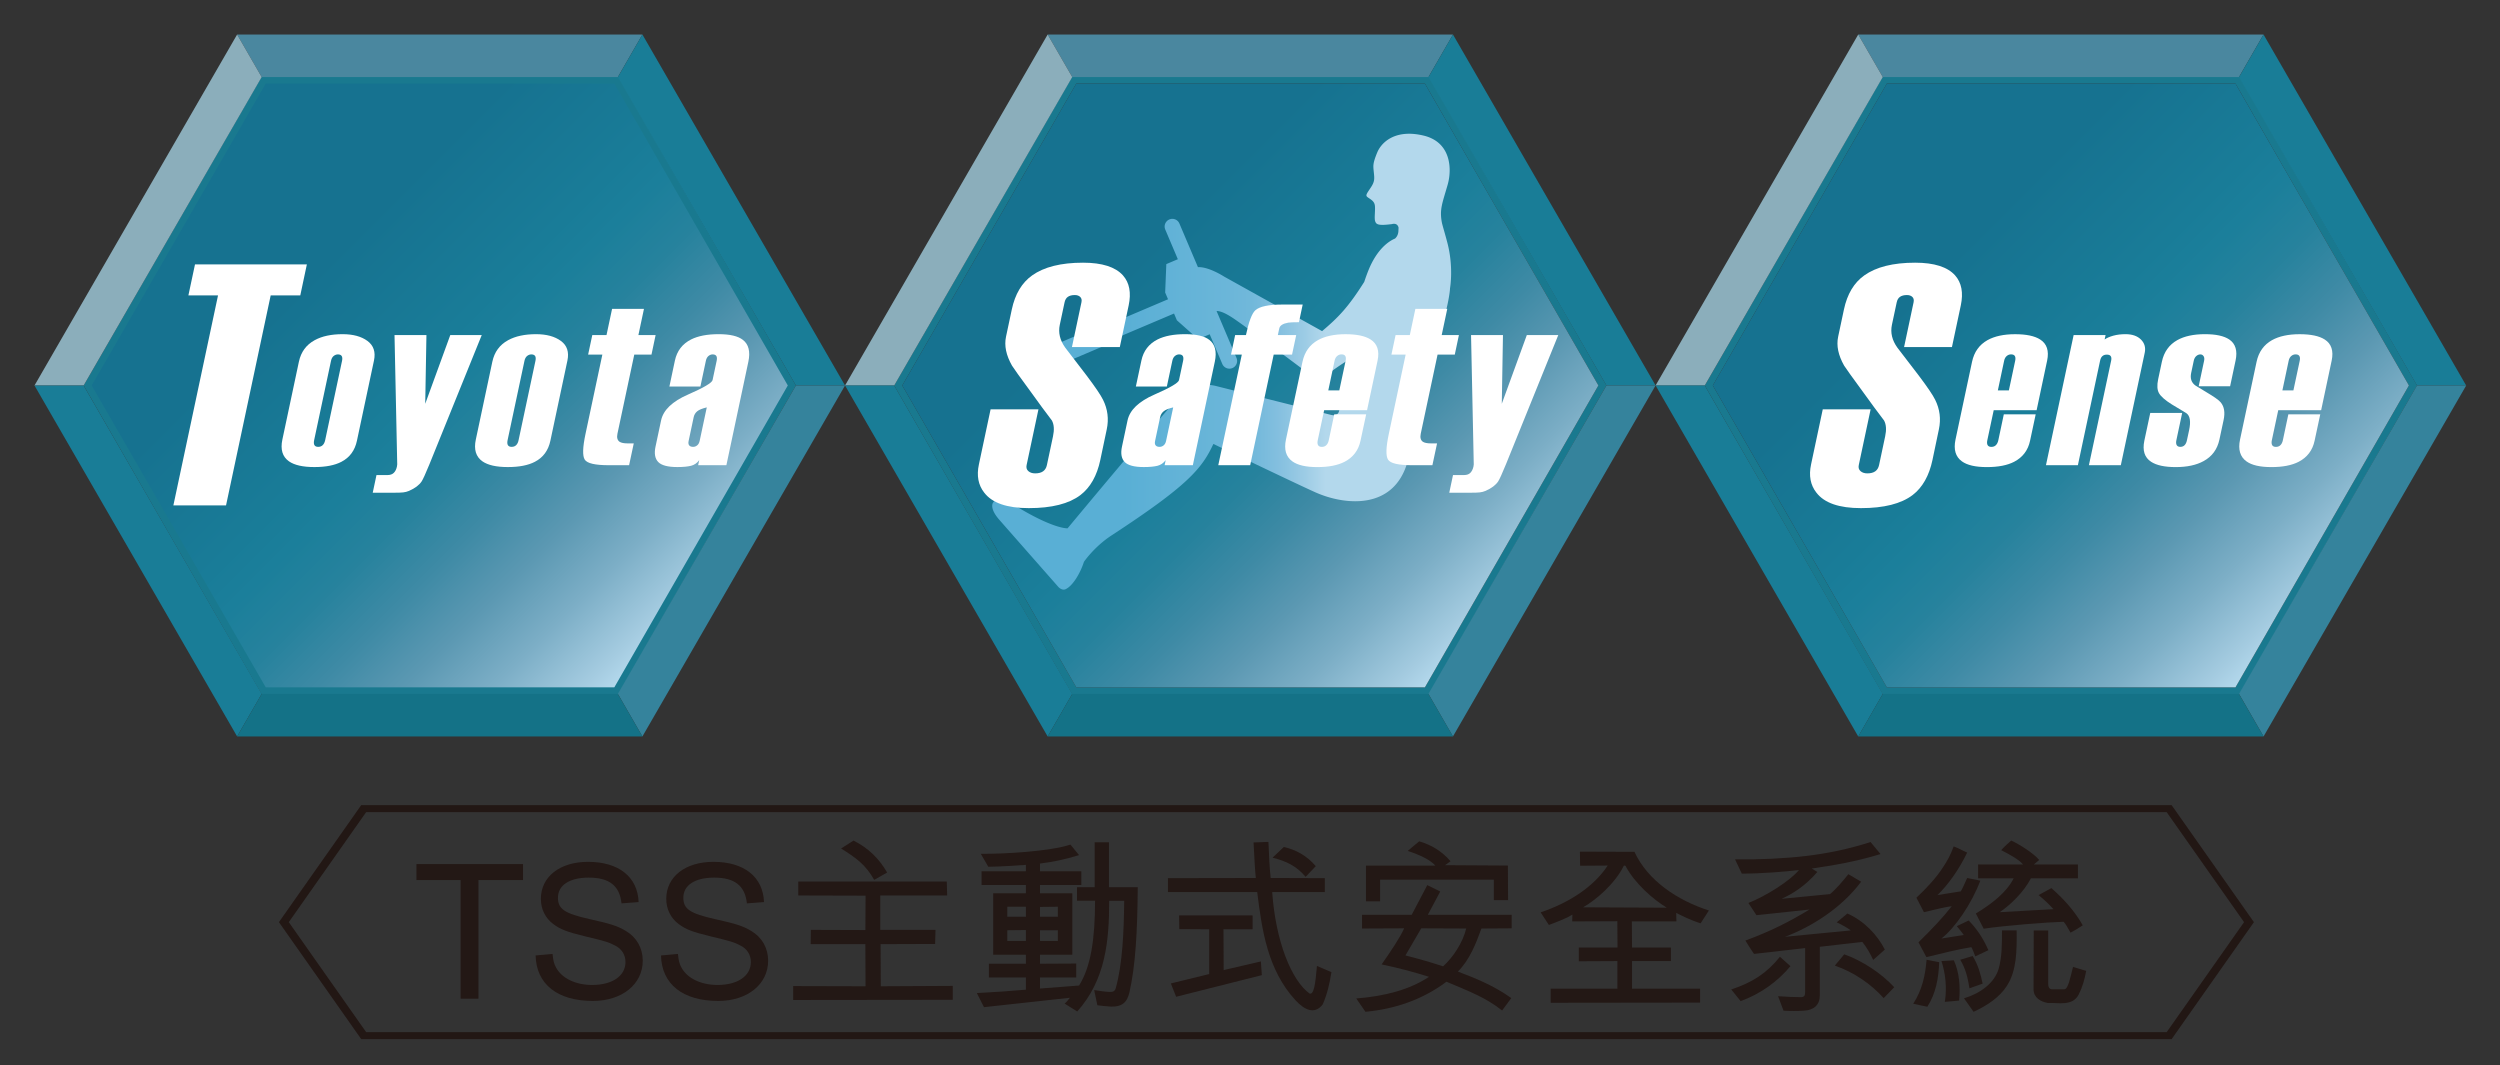<?xml version="1.0" encoding="UTF-8"?>
<svg data-bbox="10.86 10.87 765.65 316.31" viewBox="0 0 787.16 335.37" xmlns="http://www.w3.org/2000/svg" data-type="ugc">
    <rect x="0" y="0" width="787.16" height="335.37" fill="#333333" stroke="none"/>
    <g>
        <path d="M90.93 290.35l24.35-34.63h566.93l24.36 34.63-24.36 34.63H115.29l-24.36-34.63zm22.8-36.84l-25.91 36.84 25.91 36.83h570.04l25.91-36.83-25.91-36.84H113.73z" fill="#221714"/>
        <path d="M193.43 26.31l54.62 95.06-54.62 95.05H83.67l-54.8-95.05 54.8-95.06h109.76zm0 0l54.62 95.06-54.62 95.05H83.67l-54.8-95.05 54.8-95.06h109.76zm1.28-2.21H82.4l-56.06 97.27 56.06 97.27h112.31l55.89-97.27-55.89-97.27z" fill="#19798f"/>
        <path fill="#4a879f" d="M74.66 10.87l7.73 13.4h112.15l7.73-13.4H74.66z"/>
        <path fill="#197d97" d="M202.27 10.87l-7.73 13.4 56.06 97.11h15.47l-63.8-110.51z"/>
        <path fill="#8baebb" d="M74.66 10.87l-63.8 110.51h15.47l56.06-97.11-7.73-13.4z"/>
        <path fill="#197d97" d="M10.86 121.38l63.8 110.5 7.74-13.39-56.07-97.11H10.86z"/>
        <path fill="#35839c" d="M250.6 121.38l-56.06 97.11 7.73 13.4 63.8-110.51H250.6z"/>
        <path fill="#147287" d="M82.4 218.48l-7.74 13.41h127.61l-7.73-13.41H82.4z"/>
        <path d="M448.65 26.31l54.62 95.06-54.62 95.05H338.88l-54.79-95.05 54.79-95.06h109.77zm1.28-2.21H337.61l-56.07 97.27 56.07 97.27h112.31l55.89-97.27-55.88-97.27z" fill="#19798f"/>
        <path fill="#4a879f" d="M329.87 10.87l7.74 13.4h112.15l7.73-13.4H329.87z"/>
        <path fill="#197d97" d="M457.49 10.87l-7.73 13.4 56.05 97.11h15.48l-63.8-110.51z"/>
        <path fill="#8baebb" d="M329.87 10.87l-63.8 110.51h15.48l56.06-97.11-7.74-13.4z"/>
        <path fill="#197d97" d="M337.61 218.48l-56.07-97.11h-15.47l63.8 110.52 7.74-13.41z"/>
        <path fill="#35839c" d="M505.81 121.38l-56.06 97.11 7.73 13.4 63.8-110.51h-15.47z"/>
        <path fill="#147287" d="M337.61 218.48l-7.74 13.41h127.62l-7.74-13.41H337.61z"/>
        <path d="M703.87 26.31l54.61 95.06-54.61 95.05H594.1l-54.8-95.05 54.8-95.06h109.77zm1.28-2.21H592.83l-56.06 97.27 56.06 97.27h112.32l55.89-97.27-55.89-97.27z" fill="#19798f"/>
        <path fill="#4a879f" d="M585.09 10.87l7.73 13.4h112.15l7.73-13.4H585.09z"/>
        <path fill="#197d97" d="M712.71 10.87l-7.73 13.4 56.04 97.11h15.49l-63.8-110.51z"/>
        <path fill="#8baebb" d="M585.09 10.87l-63.81 110.51h15.48l56.06-97.11-7.73-13.4z"/>
        <path fill="#197d97" d="M592.83 218.48l-56.07-97.11h-15.47l63.8 110.52 7.74-13.41z"/>
        <path fill="#35839c" d="M761.02 121.38l-56.04 97.11 7.73 13.4 63.8-110.51h-15.49z"/>
        <path fill="#147287" d="M592.83 218.48l-7.74 13.41h127.62l-7.74-13.41H592.83z"/>
        <path d="M145.03 277.1h-13.91v-5.03h33.56v5.03h-14.03v37.35h-5.62V277.1z" fill="#231815"/>
        <path d="M173.98 300.36c.24 2.25.41 3.02 1.12 4.32 1.83 3.37 6.16 5.45 11.36 5.45 6.33 0 10.48-2.84 10.48-7.22 0-2.25-1.18-4.14-3.2-5.15-2.01-1.07-2.9-1.36-9.59-2.96-5.56-1.36-7.64-2.13-9.94-3.85-2.54-1.89-3.91-4.74-3.91-7.93 0-6.98 5.98-11.66 14.86-11.66 9.65 0 15.63 4.74 15.92 12.67l-5.39.41c-.59-5.56-3.85-8.11-10.3-8.11-6.04 0-9.71 2.37-9.71 6.33 0 3.55 2.07 4.97 10.06 6.75 6.63 1.48 8.64 2.13 11.25 3.67 3.43 2.01 5.39 5.39 5.39 9.41 0 7.4-6.51 12.67-15.69 12.67-11.19 0-17.82-5.27-18.05-14.32l5.34-.48z" fill="#231815"/>
        <path d="M213.46 300.36c.24 2.25.41 3.02 1.12 4.32 1.83 3.37 6.16 5.45 11.36 5.45 6.33 0 10.48-2.84 10.48-7.22 0-2.25-1.18-4.14-3.2-5.15-2.01-1.07-2.9-1.36-9.59-2.96-5.56-1.36-7.64-2.13-9.94-3.85-2.54-1.89-3.91-4.74-3.91-7.93 0-6.98 5.98-11.66 14.86-11.66 9.65 0 15.63 4.74 15.92 12.67l-5.39.41c-.59-5.56-3.85-8.11-10.3-8.11-6.04 0-9.71 2.37-9.71 6.33 0 3.55 2.07 4.97 10.06 6.75 6.63 1.48 8.64 2.13 11.25 3.67 3.43 2.01 5.39 5.39 5.39 9.41 0 7.4-6.51 12.67-15.69 12.67-11.19 0-17.82-5.27-18.05-14.32l5.34-.48z" fill="#231815"/>
        <path d="M299.99 310.42v4.38l-50.25.06v-4.38l22.79.06-.06-13.26h-17.22l.06-4.5 17.17.06.06-10.83-21.19-.06v-4.38h46.76l.12 4.38h-21.07v10.83h17.4l-.12 4.44-17.17.06.06 13.26 22.66-.12zm-31.25-45.75c4.73 2.37 8.11 5.74 10.59 10.06l-4.08 2.31c-2.66-4.74-5.68-6.92-10.42-9.88l3.91-2.49z" fill="#231815"/>
        <path d="M358.24 279.35c-.12 14.26-.71 24.56-2.6 33.03-.77 3.43-2.54 4.68-5.86 4.56-1.42-.06-2.72-.24-4.26-.42l-1.01-4.79c1.83.3 3.43.53 4.79.59 1.07.06 1.72-.18 2.01-1.18 2.13-7.69 2.55-17.64 2.66-27.52h-4.73c0 12.67-1.12 24.86-10.06 34.86l-3.97-2.49c.65-.53 1.01-1.01 1.66-1.83l-27.05 2.96-2.25-4.44c5.68-.3 10.83-.65 15.45-1.07v-3.85h-11.66v-4.32h11.66v-2.84h-10.3v-19.35h10.3v-2.6h-13.97v-4.32h13.97v-2.01c-3.85.24-7.64.53-11.84.59l-2.37-4.08c7.22.06 21.49-.71 28.23-2.9l2.72 3.31c-4.5 1.42-8.58 2.19-12.31 2.66v2.43h13.02v4.32h-13.02v2.6h10.18v19.35h-10.18v2.84l11.42-.06v4.38h-11.42v3.49l12.31-.95c3.67-5.86 5.03-14.44 5.03-26.69h-5.68v-4.26h5.56V265.2h4.5v14.15h9.07zm-35.22 9.29v-3.14h-5.86v3.14h5.86zm0 7.63v-3.43l-5.86.06v3.37h5.86zm4.44-10.71v3.08h5.62v-3.14l-5.62.06zm0 7.34v3.37h5.62v-3.37h-5.62z" fill="#231815"/>
        <path d="M395.41 276.45c-.24-2.19-.47-6.33-.71-11.19l4.68-.18c.18 4.14.35 8.17.71 11.36l17.05.06v4.38h-16.57c1.07 15.39 6.04 27.82 11.78 31.96 1.36.41 1.83-3.08 2.31-8.7l4.56 1.95c-.59 3.79-1.36 6.98-2.72 10.12-2.49 3.31-5.68 1.89-8.58-1.24-8.82-9.59-10.59-22.14-12.07-34.09h-28.11v-4.38l27.67-.05zm-25.09 37.4l-1.66-4.2 12.07-2.96V292.6l-9.41-.06-.06-4.32h23.14v4.38h-9.17l.06 12.84 11.72-2.72.3 4.32-26.99 6.81zm40.78-37.76c-2.9-3.43-6.04-4.91-10.42-6.04l3.55-3.37c3.85.89 7.22 2.72 10.06 6.04l-3.19 3.37z" fill="#231815"/>
        <path d="M472.96 318.17c-5.15-4.08-10.24-5.98-17.52-9.06-7.52 5.62-16.1 8.58-25.51 9.47l-2.9-4.2c9.17-.71 16.93-2.84 22.91-6.81-4.08-1.3-9.12-2.72-14.92-3.91 2.78-3.97 5.86-8.52 7.1-11.36l-13.26.06v-4.32h15.63l4.91-9.35 4.08 2.01-3.91 7.34h26.4v4.26l-9.53.06c-1.72 4.79-3.73 9.88-7.4 13.55 5.27 2.01 11.19 4.32 16.81 8.35l-2.89 3.91zm-2.61-34.74v-6.45h-35.81v6.81h-4.44v-11.25h21.84c-1.6-1.78-4.74-3.32-8.7-4.62l3.61-3.02c3.79 1.12 6.98 2.96 9.88 6.27l-1.72 1.24 19.77.12.06 10.89h-4.49v.01zm-27.82 17.4c3.73.95 7.93 2.13 11.84 3.43 3.14-2.78 6.27-7.58 7.28-11.9l-14.15-.06-4.97 8.53z" fill="#231815"/>
        <path d="M509.24 302.61l-12.13.06v-4.32h12.19l-.06-8.29-14.21.06.06-2.13c-1.78 1.12-4.44 2.13-7.4 3.25l-2.6-3.97c8.76-2.96 16.57-7.87 21.13-14.74l-8.7.06-.06-4.44 17.17.06c4.2 9.12 13.67 15.33 23.44 18.47l-2.6 4.03c-3.14-.95-5.74-2.31-7.69-3.26l.06 2.66h-14.03l.06 8.23h12.25v4.26h-12.25v8.7h21.43v4.38l-47.05.06v-4.44h21.01v-8.69h-.02zm2.07-30.07c-2.78 5.68-8.7 10.77-12.84 13.14l26.34.12c-4.2-2.54-10.06-7.58-13.02-13.2l-.48-.06z" fill="#231815"/>
        <path d="M545.11 311.55c6.75-2.25 11.19-5.15 15.33-10.3l3.31 2.96c-4.14 4.97-9.53 8.76-15.68 11.01l-2.96-3.67zm44.69-9.3c-.89-1.95-2.07-4.02-3.43-5.68l-13.38 1.54v15.33c0 3.02-1.89 4.62-5.03 4.79-1.95.12-4.38.12-6.39 0l-1.72-4.56c2.72.18 5.15.3 7.1.3 1.12 0 1.42-.47 1.42-1.54v-13.91l-16.1 1.83c-.95-1.42-1.78-2.66-2.72-4.2 7.87-2.9 13.73-5.86 20.18-9.77l-16.69 1.78-2.54-3.85c5.45-2.13 13.08-6.92 15.92-10.36-4.62.53-11.78 1.12-17.99 1.12l-2.13-4.5c7.52.12 15.45-.24 22.49-1.07 6.87-.83 13.61-2.25 20.18-4.38l3.14 3.79c-7.64 2.37-15.09 3.61-21.66 4.56l1.78 1.07c-3.91 4.5-7.69 6.81-11.25 8.46l15.21-1.48c1.78-1.42 3.85-3.85 5.8-6.27l4.02 2.37c-6.1 8.17-15.45 14.15-23.97 17.34l20.72-2.01c-1.3-.95-2.72-1.72-4.44-2.54l3.37-2.78c5.21 2.31 9.41 6.69 11.78 11.36l-3.67 3.26zm-9.11-1.77c5.68 2.01 11.78 6.04 15.74 10.36l-3.32 3.43c-3.96-4.38-9.23-8.11-15.39-10.24l2.97-3.55z" fill="#231815"/>
        <path d="M610.58 302.96c-.18 5.09-1.07 9.88-3.73 14.03-1.42-.24-2.66-.59-4.44-.95 2.78-4.32 3.79-8.82 4.2-13.85l3.97.77zm11.36-1.83c-.36-1.01-.89-2.37-1.24-2.9-4.5.71-9.12 1.95-14.15 3.14l-2.49-4.68c4.14-4.02 7.87-7.99 10.48-11.36-1.95.24-5.45 1.07-8.76 1.89l-2.37-4.56c3.26-3.08 6.21-6.21 8.41-9.65 1.3-1.95 2.43-3.96 3.31-6.51 1.66.59 2.72 1.3 4.26 1.95-2.6 5.39-6.04 10.18-9.35 13.38l7.34-1.18c.65-1.12 1.24-2.49 2.01-4.2l4.14.83c-2.72 7.28-7.99 14.92-12.25 18.23l7.04-1.12c-.36-.53-1.07-1.42-2.19-2.78l3.73-1.78c2.66 2.72 4.68 5.8 6.21 9.35l-4.13 1.95zm-6.74 1.24c1.72 3.79 2.07 8.29 1.66 12.67-1.48.18-2.72.24-4.5.41.71-4.44.18-9.11-1.07-12.84l3.91-.24zm4.91 8.82c-.53-3.37-1.18-6.1-2.9-9l3.91-1.18c1.66 2.72 2.49 5.56 3.14 8.7l-4.15 1.48zm-1.72 3.14c5.03-1.48 9.65-4.79 10.95-9.41 1.01-3.67 1.01-7.64 1.01-11.96h4.62c.06 6.33.06 12.61-3.08 17.46-2.31 3.61-6.16 6.16-10.48 8.17l-3.02-4.26zm3.73-26.7c5.09-3.08 9.71-6.69 11.9-11.07h-11.19v-4.38h14.15c-1.18-1.42-3.85-2.96-6.87-4.5 1.12-1.24 2.07-2.07 3.14-3.02 2.49 1.12 6.87 3.85 8.82 6.1l-1.66 1.42h13.85v4.38h-14.8c-2.31 4.44-6.63 8.52-9.83 10.65l16.93-.95c-1.3-1.42-2.6-2.72-4.68-4.44l4.03-2.19c3.96 3.49 7.28 7.16 9.88 11.72-1.36.89-2.37 1.54-3.85 2.31-.89-1.48-1.48-2.72-2.19-3.43-4.73.12-18.58 1.18-25.16 2.19l-2.47-4.79zm34.75 18.06c-.53 2.78-1.18 5.15-2.37 7.46-1.95 3.79-6.45 2.49-9.71 2.66-2.25-.41-4.5-1.66-4.5-4.32l.06-18.53h4.56v16.93c0 .71.24 1.6 1.24 1.6h3.79c1.24 0 1.89-3.55 2.78-7.04l4.15 1.24z" fill="#231815"/>
        <linearGradient y2="196.336" x2="213.516" y1="46.401" x1="63.581" gradientUnits="userSpaceOnUse" id="ea0dabda-5c40-489b-b50e-1597df5b363c">
            <stop offset="0" stop-color="#167290"/>
            <stop offset=".25" stop-color="#167290"/>
            <stop offset=".456" stop-color="#197c98"/>
            <stop offset=".515" stop-color="#1b7f9b"/>
            <stop offset=".598" stop-color="#26829d"/>
            <stop offset=".687" stop-color="#3e8aa5"/>
            <stop offset=".778" stop-color="#5b98b2"/>
            <stop offset=".872" stop-color="#7caec6"/>
            <stop offset=".966" stop-color="#a4cbe0"/>
            <stop offset="1" stop-color="#b3d8ec"/>
        </linearGradient>
        <path fill="url(#ea0dabda-5c40-489b-b50e-1597df5b363c)" d="M193.43 26.31l54.62 95.06-54.62 95.05H83.67l-54.8-95.05 54.8-95.06h109.76z"/>
        <path d="M112.39 138.75c-.65 3.09-2.28 5.3-4.88 6.65-2.11 1.11-4.96 1.66-8.52 1.66-3.62 0-6.28-.6-8-1.8-2.06-1.45-2.75-3.74-2.08-6.87l5.2-24.5c.66-3.09 2.32-5.34 4.99-6.79 2.29-1.25 5.22-1.88 8.78-1.88 3.28 0 5.89.71 7.82 2.13s2.62 3.48 2.05 6.17l-5.36 25.23zm-10.01-.14l5.32-25.01c.14-.67.1-1.18-.12-1.51-.21-.33-.61-.5-1.19-.5-.48 0-.92.17-1.34.5-.41.34-.68.85-.82 1.51l-5.32 25.01c-.14.68-.11 1.19.1 1.55s.61.54 1.18.54c.58 0 1.05-.18 1.42-.54.37-.36.62-.87.77-1.55" fill="#ffffff"/>
        <path d="M151.68 105.51l-16.47 40.68c-1.2 2.92-2.01 4.71-2.45 5.39-.78 1.17-2.1 2.16-3.97 2.98-.58.25-1.2.41-1.84.48s-1.56.1-2.77.1h-6.82l1.18-5.56h3.48c.86 0 1.53-.24 2-.72s.79-1.13.96-1.95c.1-.48.13-.94.08-1.37l-.84-40.04h10.05l-.38 21.64 7.89-21.64h9.9v.01z" fill="#ffffff"/>
        <path d="M173.3 138.75c-.65 3.09-2.28 5.3-4.88 6.65-2.11 1.11-4.96 1.66-8.52 1.66-3.61 0-6.28-.6-8-1.8-2.06-1.45-2.75-3.74-2.08-6.87l5.2-24.5c.66-3.09 2.32-5.34 4.99-6.79 2.29-1.25 5.22-1.88 8.78-1.88 3.28 0 5.89.71 7.82 2.13 1.94 1.42 2.62 3.48 2.05 6.17l-5.36 25.23zm-10.02-.14l5.32-25.01c.14-.67.1-1.18-.11-1.51-.22-.33-.62-.5-1.19-.5-.49 0-.93.17-1.34.5-.41.34-.68.85-.82 1.51l-5.32 25.01c-.14.68-.11 1.19.1 1.55s.61.54 1.18.54c.58 0 1.06-.18 1.42-.54.37-.36.62-.87.76-1.55" fill="#ffffff"/>
        <path d="M198.08 146.48h-6.36c-4.34 0-6.87-.58-7.61-1.77-.74-1.18-.65-3.88.25-8.11l5.3-24.95h-4.48l1.31-6.15h4.48l1.75-8.24h10.04l-1.75 8.24h5.42l-1.3 6.15h-5.42l-5.3 24.92c-.25 1.21-.03 2.05.69 2.54.51.33 1.36.5 2.56.5h1.89l-1.47 6.87z" fill="#ffffff"/>
        <path d="M228.71 146.48h-8.89l.34-1.59c-.68.91-1.54 1.51-2.58 1.77-1.05.26-2.49.4-4.31.4-2.98 0-5-.53-6.02-1.59s-1.31-2.67-.85-4.84l1.75-8.24c.69-3.27 3.53-6 8.49-8.16 4.96-2.17 7.53-3.69 7.72-4.55l1.29-6.07c.14-.68.11-1.18-.1-1.52-.21-.33-.6-.5-1.17-.5-.47 0-.91.17-1.31.5-.41.34-.68.85-.82 1.52l-1.72 8.09h-9.76l1.73-8.17c.65-3.04 2.35-5.25 5.1-6.65 2.22-1.11 5.1-1.66 8.67-1.66 3.56 0 6.11.6 7.64 1.8 1.82 1.4 2.39 3.69 1.72 6.87l-6.92 32.59zm-8.41-7.66l2.24-10.55c-1.42.34-2.43.75-3.01 1.23s-.96 1.11-1.12 1.88l-1.58 7.44c-.14.63-.08 1.1.17 1.41s.66.47 1.23.47c.48 0 .91-.15 1.29-.47.39-.31.64-.78.78-1.41" fill="#ffffff"/>
        <path fill="#ffffff" d="M94.55 93.01h-9.32l-14.06 66.12H54.59l14.06-66.12h-9.33l2.08-9.76h35.22l-2.07 9.76z"/>
        <linearGradient y2="196.339" x2="468.734" y1="46.399" x1="318.794" gradientUnits="userSpaceOnUse" id="4a0904cc-e810-4c48-b3e3-fd75e06df78c">
            <stop offset="0" stop-color="#167290"/>
            <stop offset=".25" stop-color="#167290"/>
            <stop offset=".456" stop-color="#197c98"/>
            <stop offset=".515" stop-color="#1b7f9b"/>
            <stop offset=".598" stop-color="#26829d"/>
            <stop offset=".687" stop-color="#3e8aa5"/>
            <stop offset=".778" stop-color="#5b98b2"/>
            <stop offset=".872" stop-color="#7caec6"/>
            <stop offset=".966" stop-color="#a4cbe0"/>
            <stop offset="1" stop-color="#b3d8ec"/>
        </linearGradient>
        <path fill="url(#4a0904cc-e810-4c48-b3e3-fd75e06df78c)" d="M448.65 26.31l54.62 95.06-54.62 95.05H338.88l-54.79-95.05 54.79-95.06h109.77z"/>
        <linearGradient y2="113.885" x2="456.909" y1="113.885" x1="312.413" gradientUnits="userSpaceOnUse" id="259c23d9-706b-4d0e-88c2-3b5b4caea350">
            <stop offset="0" stop-color="#59afd5"/>
            <stop offset=".285" stop-color="#59afd5"/>
            <stop offset=".515" stop-color="#6bb6d9"/>
            <stop offset=".565" stop-color="#71b8da"/>
            <stop offset=".622" stop-color="#83bfdf"/>
            <stop offset=".682" stop-color="#9dcce5"/>
            <stop offset=".726" stop-color="#b3d8ec"/>
            <stop offset="1" stop-color="#b3d8ec"/>
        </linearGradient>
        <path d="M433.61 48.08c-1.42 3.48-1.25 4.13-1.05 6.11.2 1.97.36 2.88-.9 4.79-1.36 2.05-1.79 2.53-1.09 3.08.85.66 2.15 1.18 2.33 2.66.19 1.48-.25 3.96.09 4.94.35.98.85 1.47 5.29.9 0 0 1.67-.58 2.08 1.11l-.06 1.27c-.03.31-.17 1.4-1.05 2.17-1.76.74-5.57 3.07-8.37 9.99-.46 1.13-.89 2.35-1.33 3.66-5.04 7.97-8.08 11.12-13.27 15.5l-30.86-17.18s-4.86-3.15-8.23-2.96l-5.83-13.73c-.52-1.24-1.94-1.81-3.17-1.29s-1.82 1.94-1.29 3.18l3.96 9.34-3.63 1.54-.36 8.95.9 2.12-17.65 7.5-.3-.69-15.86 6.75 2.49 5.87 15.86-6.75-.3-.7 17.65-7.49.9 2.13 6.69 5.94 3.64-1.54 3.96 9.33.01.02a2.433 2.433 0 0 0 3.18 1.29 2.43 2.43 0 0 0 1.29-3.18l-6.28-14.79c1.24.02 2.95.64 6.3 3 7.12 5.01 21.62 15.92 21.62 15.92s4.19 3.02 8.71-.25c1.32-.95 2.86-1.98 4.29-2.9-1.05 6.33-1.79 11.88-2.17 14.96-.04.14-.08.31-.12.52 0 0-.16 2.07-2.57 1.47l-36.04-9.05s-6.35-1.87-10.37 1.86c-4.01 3.7-36.56 42.9-36.56 42.9s-4.46.34-17.06-7.48c-2.56-1.58-5.33-2.28-6.38-.64 0 0-1.36 1.61 1.85 5.32 1.82 2.09 18.71 21.28 18.71 21.28s1.13 1.22 2.25.69c2.31-1.06 4.67-5.12 5.78-8.61 0 0 3.22-4.76 8.73-8.35 23.97-15.67 28.43-21.01 32.03-28.78 0 0 25.8 12.41 32.08 15.22 9.04 4.05 24.7 5.87 29.07-9.65 2.71-9.66 1.36-15.83 7.47-32.67 5.82-15.98 5.89-21.92 5.89-21.92s1.19-6.54-.82-14.27c-.77-2.97-1.34-4.74-1.72-6.29-.84-4.31.13-6.18 1.82-12.13 1.29-4.55 1.25-13.2-7.52-15.36-1.7-.41-3.26-.6-4.64-.6-5.75 0-8.93 3.16-10.07 5.97" fill="url(#259c23d9-706b-4d0e-88c2-3b5b4caea350)"/>
        <path d="M346.45 144.82c-1.06 4.99-3.15 8.67-6.25 11.05-3.62 2.75-9.04 4.12-16.27 4.12-6.87 0-11.54-1.62-14.03-4.87-1.88-2.38-2.44-5.35-1.68-8.89l3.68-17.34h15.07l-3.73 17.55c-.17.79.01 1.43.55 1.9.53.47 1.25.71 2.15.71 1.05 0 1.88-.22 2.49-.65.62-.44 1.01-1.09 1.2-1.96l1.92-9.04c.45-2.1.33-3.77-.35-5.01-1.99-2.6-4.1-5.47-6.34-8.6-3.72-5.06-5.79-7.95-6.22-8.67-1.85-3.26-2.48-6.28-1.88-9.11l1.82-8.56c1.03-4.85 3.16-8.42 6.4-10.73 3.75-2.67 9.09-4.01 16.03-4.01 6 0 10.19 1.34 12.58 4.01 2.04 2.31 2.63 5.45 1.79 9.43l-2.79 13.12h-15.07l2.99-14.08c.16-.72.03-1.29-.37-1.68-.41-.41-.99-.61-1.74-.61-.9 0-1.61.19-2.15.55-.53.36-.88.95-1.05 1.74l-1.51 7.09c-.52 2.48.05 4.87 1.73 7.2 2.39 3.11 4.63 6.04 6.74 8.79 2.72 3.61 4.43 6.14 5.14 7.59 1.48 2.96 1.87 6.07 1.18 9.32l-2.03 9.64z" fill="#ffffff"/>
        <path d="M375.58 146.48h-8.89l.34-1.59c-.68.91-1.54 1.51-2.58 1.77s-2.48.4-4.31.4c-2.98 0-4.99-.53-6.02-1.59-1.02-1.06-1.31-2.67-.85-4.84l1.75-8.24c.69-3.27 3.53-6 8.49-8.16 4.96-2.17 7.54-3.69 7.72-4.55l1.29-6.07c.14-.68.11-1.18-.1-1.52-.21-.33-.6-.5-1.17-.5-.47 0-.91.17-1.31.5-.41.34-.68.85-.82 1.52l-1.72 8.09h-9.76l1.74-8.17c.64-3.04 2.34-5.25 5.09-6.65 2.22-1.11 5.1-1.66 8.67-1.66s6.11.6 7.64 1.8c1.82 1.4 2.39 3.69 1.72 6.87l-6.92 32.59zm-8.42-7.66l2.24-10.55c-1.42.34-2.42.75-3 1.23-.59.48-.96 1.11-1.12 1.88l-1.58 7.44c-.14.63-.08 1.1.17 1.41s.66.47 1.23.47c.48 0 .91-.15 1.29-.47.38-.31.64-.78.77-1.41" fill="#ffffff"/>
        <path d="M406.82 111.65h-5.78l-7.4 34.83h-10.05l7.41-34.83h-3.4l1.3-6.14h3.4c.9-4.25 1.89-6.84 2.96-7.81 1.32-1.2 4.17-1.81 8.55-1.81h6.36l-1.18 5.56c-1.68 0-2.81.05-3.36.14-1.7.29-2.65.9-2.84 1.84l-.44 2.06h5.78l-1.31 6.16z" fill="#ffffff"/>
        <path d="M428.38 138.75c-.64 3.04-2.33 5.25-5.02 6.65-2.17 1.12-5.03 1.67-8.59 1.67-3.57 0-6.19-.6-7.86-1.81-2-1.44-2.67-3.73-2.01-6.86l5.21-24.5c.66-3.08 2.27-5.34 4.84-6.79 2.24-1.25 5.15-1.88 8.71-1.88 3.52 0 6.15.55 7.89 1.66 2.12 1.35 2.85 3.57 2.2 6.65l-3.31 15.61h-13.51l-2.02 9.48c-.14.67-.1 1.18.11 1.54.21.36.61.54 1.18.54s1.05-.18 1.41-.54c.37-.36.63-.87.77-1.54l1.73-8.18h10.05l-1.78 8.3zm-6.68-15.82l1.99-9.34c.14-.67.1-1.17-.12-1.51-.21-.34-.62-.5-1.19-.5-.48 0-.93.16-1.34.5s-.69.84-.83 1.51l-1.98 9.34h3.47z" fill="#ffffff"/>
        <path d="M451.01 146.48h-6.36c-4.34 0-6.87-.58-7.61-1.77-.74-1.18-.65-3.88.25-8.11l5.3-24.95h-4.48l1.31-6.15h4.48l1.75-8.24h10.04l-1.75 8.24h5.42l-1.3 6.15h-5.42l-5.3 24.92c-.25 1.21-.03 2.05.69 2.54.51.33 1.36.5 2.56.5h1.89l-1.47 6.87z" fill="#ffffff"/>
        <path d="M490.64 105.51l-16.47 40.68c-1.2 2.92-2.01 4.71-2.45 5.39-.78 1.17-2.1 2.16-3.97 2.98-.58.25-1.2.41-1.84.48-.64.07-1.56.1-2.77.1h-6.82l1.18-5.56h3.48c.87 0 1.54-.24 2-.72s.78-1.13.96-1.95c.1-.48.13-.94.08-1.37l-.84-40.04h10.05l-.37 21.64 7.88-21.64h9.9v.01z" fill="#ffffff"/>
        <linearGradient y2="196.339" x2="723.954" y1="46.399" x1="574.014" gradientUnits="userSpaceOnUse" id="3678ef96-8808-4be1-b501-49507310c66a">
            <stop offset="0" stop-color="#167290"/>
            <stop offset=".25" stop-color="#167290"/>
            <stop offset=".456" stop-color="#197c98"/>
            <stop offset=".515" stop-color="#1b7f9b"/>
            <stop offset=".598" stop-color="#26829d"/>
            <stop offset=".687" stop-color="#3e8aa5"/>
            <stop offset=".778" stop-color="#5b98b2"/>
            <stop offset=".872" stop-color="#7caec6"/>
            <stop offset=".966" stop-color="#a4cbe0"/>
            <stop offset="1" stop-color="#b3d8ec"/>
        </linearGradient>
        <path fill="url(#3678ef96-8808-4be1-b501-49507310c66a)" d="M703.87 26.31l54.61 95.06-54.61 95.05H594.1l-54.8-95.05 54.8-95.06h109.77z"/>
        <path d="M608.47 144.82c-1.06 4.99-3.15 8.67-6.25 11.05-3.62 2.75-9.05 4.12-16.27 4.12-6.87 0-11.54-1.62-14.03-4.87-1.88-2.38-2.44-5.35-1.68-8.89l3.68-17.34h15.07l-3.73 17.55c-.17.79.01 1.43.55 1.9.53.47 1.25.71 2.15.71 1.05 0 1.88-.22 2.49-.65.62-.44 1.01-1.09 1.2-1.96l1.92-9.04c.45-2.1.33-3.77-.35-5.01-1.99-2.6-4.1-5.47-6.35-8.6-3.71-5.06-5.78-7.95-6.22-8.67-1.85-3.26-2.48-6.28-1.88-9.11l1.82-8.56c1.03-4.85 3.16-8.42 6.4-10.73 3.75-2.67 9.09-4.01 16.02-4.01 6 0 10.2 1.34 12.59 4.01 2.04 2.31 2.63 5.45 1.79 9.43l-2.79 13.12h-15.07l2.99-14.08c.15-.72.03-1.29-.37-1.68-.41-.41-.99-.61-1.74-.61-.9 0-1.61.19-2.15.55-.53.36-.88.95-1.05 1.74l-1.51 7.09c-.52 2.48.05 4.87 1.73 7.2 2.39 3.11 4.64 6.04 6.74 8.79 2.72 3.61 4.43 6.14 5.14 7.59 1.48 2.96 1.87 6.07 1.18 9.32l-2.02 9.64z" fill="#ffffff"/>
        <path d="M639.2 138.75c-.64 3.04-2.33 5.25-5.02 6.65-2.17 1.12-5.03 1.67-8.59 1.67-3.57 0-6.19-.6-7.86-1.81-2-1.44-2.67-3.73-2.01-6.86l5.21-24.5c.66-3.08 2.27-5.34 4.84-6.79 2.24-1.25 5.15-1.88 8.71-1.88 3.52 0 6.15.55 7.89 1.66 2.12 1.35 2.85 3.57 2.2 6.65l-3.31 15.61h-13.51l-2.02 9.48c-.14.67-.1 1.18.11 1.54.21.36.61.54 1.18.54s1.05-.18 1.41-.54c.37-.36.63-.87.77-1.54l1.73-8.18h10.04l-1.77 8.3zm-6.68-15.82l1.99-9.34c.14-.67.1-1.17-.12-1.51-.21-.34-.62-.5-1.19-.5-.48 0-.93.16-1.34.5-.41.34-.69.84-.83 1.51l-1.98 9.34h3.47z" fill="#ffffff"/>
        <path d="M667.77 146.48h-10.05l7.01-32.94c.26-1.25-.19-1.88-1.34-1.88-.58 0-1.05.14-1.4.45-.36.3-.6.78-.74 1.43l-7 32.94H644.2l8.71-40.97h10.06l-.3 1.38c.68-.48 1.6-.88 2.75-1.2 1.15-.31 2.43-.47 3.82-.47 2.12 0 3.75.57 4.88 1.7s1.52 2.52 1.18 4.15l-7.53 35.41z" fill="#ffffff"/>
        <path d="M698.82 138.39c-.66 3.09-2.32 5.34-4.98 6.79-2.29 1.26-5.22 1.89-8.79 1.89-3.47 0-6.05-.56-7.74-1.67-2.07-1.34-2.78-3.57-2.13-6.65l1.86-8.74h10.05l-1.83 8.61c-.14.68-.1 1.18.12 1.55.22.36.6.53 1.14.53.54 0 .99-.18 1.34-.53.35-.36.59-.87.73-1.55l.68-3.15c.59-2.77.3-4.57-.88-5.39-1.63-.96-3.15-1.88-4.55-2.74-2.08-1.3-3.42-2.47-4.03-3.51-.6-1.03-.69-2.51-.28-4.44l1.17-5.5c.65-3.08 2.27-5.34 4.84-6.79 2.24-1.25 5.14-1.88 8.71-1.88 3.47 0 6.02.56 7.67 1.67 1.97 1.34 2.64 3.56 1.98 6.65l-1.72 8.09h-9.9l1.71-8.02c.13-.63.08-1.12-.17-1.48-.25-.36-.57-.54-1-.54-.46 0-.89.17-1.28.51-.4.34-.67.85-.81 1.51l-.81 3.83c-.36 1.69.06 2.98 1.27 3.9l3.45 2.1c2.53 1.5 4.06 2.58 4.59 3.26 1.11 1.34 1.41 3.2.9 5.56l-1.31 6.13z" fill="#ffffff"/>
        <path d="M728.79 138.75c-.64 3.04-2.33 5.25-5.02 6.65-2.17 1.12-5.03 1.67-8.59 1.67-3.57 0-6.19-.6-7.86-1.81-2-1.44-2.67-3.73-2.01-6.86l5.21-24.5c.66-3.08 2.27-5.34 4.84-6.79 2.24-1.25 5.15-1.88 8.71-1.88 3.52 0 6.15.55 7.89 1.66 2.12 1.35 2.85 3.57 2.2 6.65l-3.31 15.61h-13.51l-2.02 9.48c-.14.67-.1 1.18.11 1.54.21.36.61.54 1.18.54s1.05-.18 1.41-.54c.37-.36.63-.87.77-1.54l1.73-8.18h10.05l-1.78 8.3zm-6.68-15.82l1.99-9.34c.14-.67.1-1.17-.12-1.51-.21-.34-.62-.5-1.19-.5-.48 0-.93.16-1.34.5-.41.34-.69.84-.83 1.51l-1.98 9.34h3.47z" fill="#ffffff"/>
    </g>
</svg>
